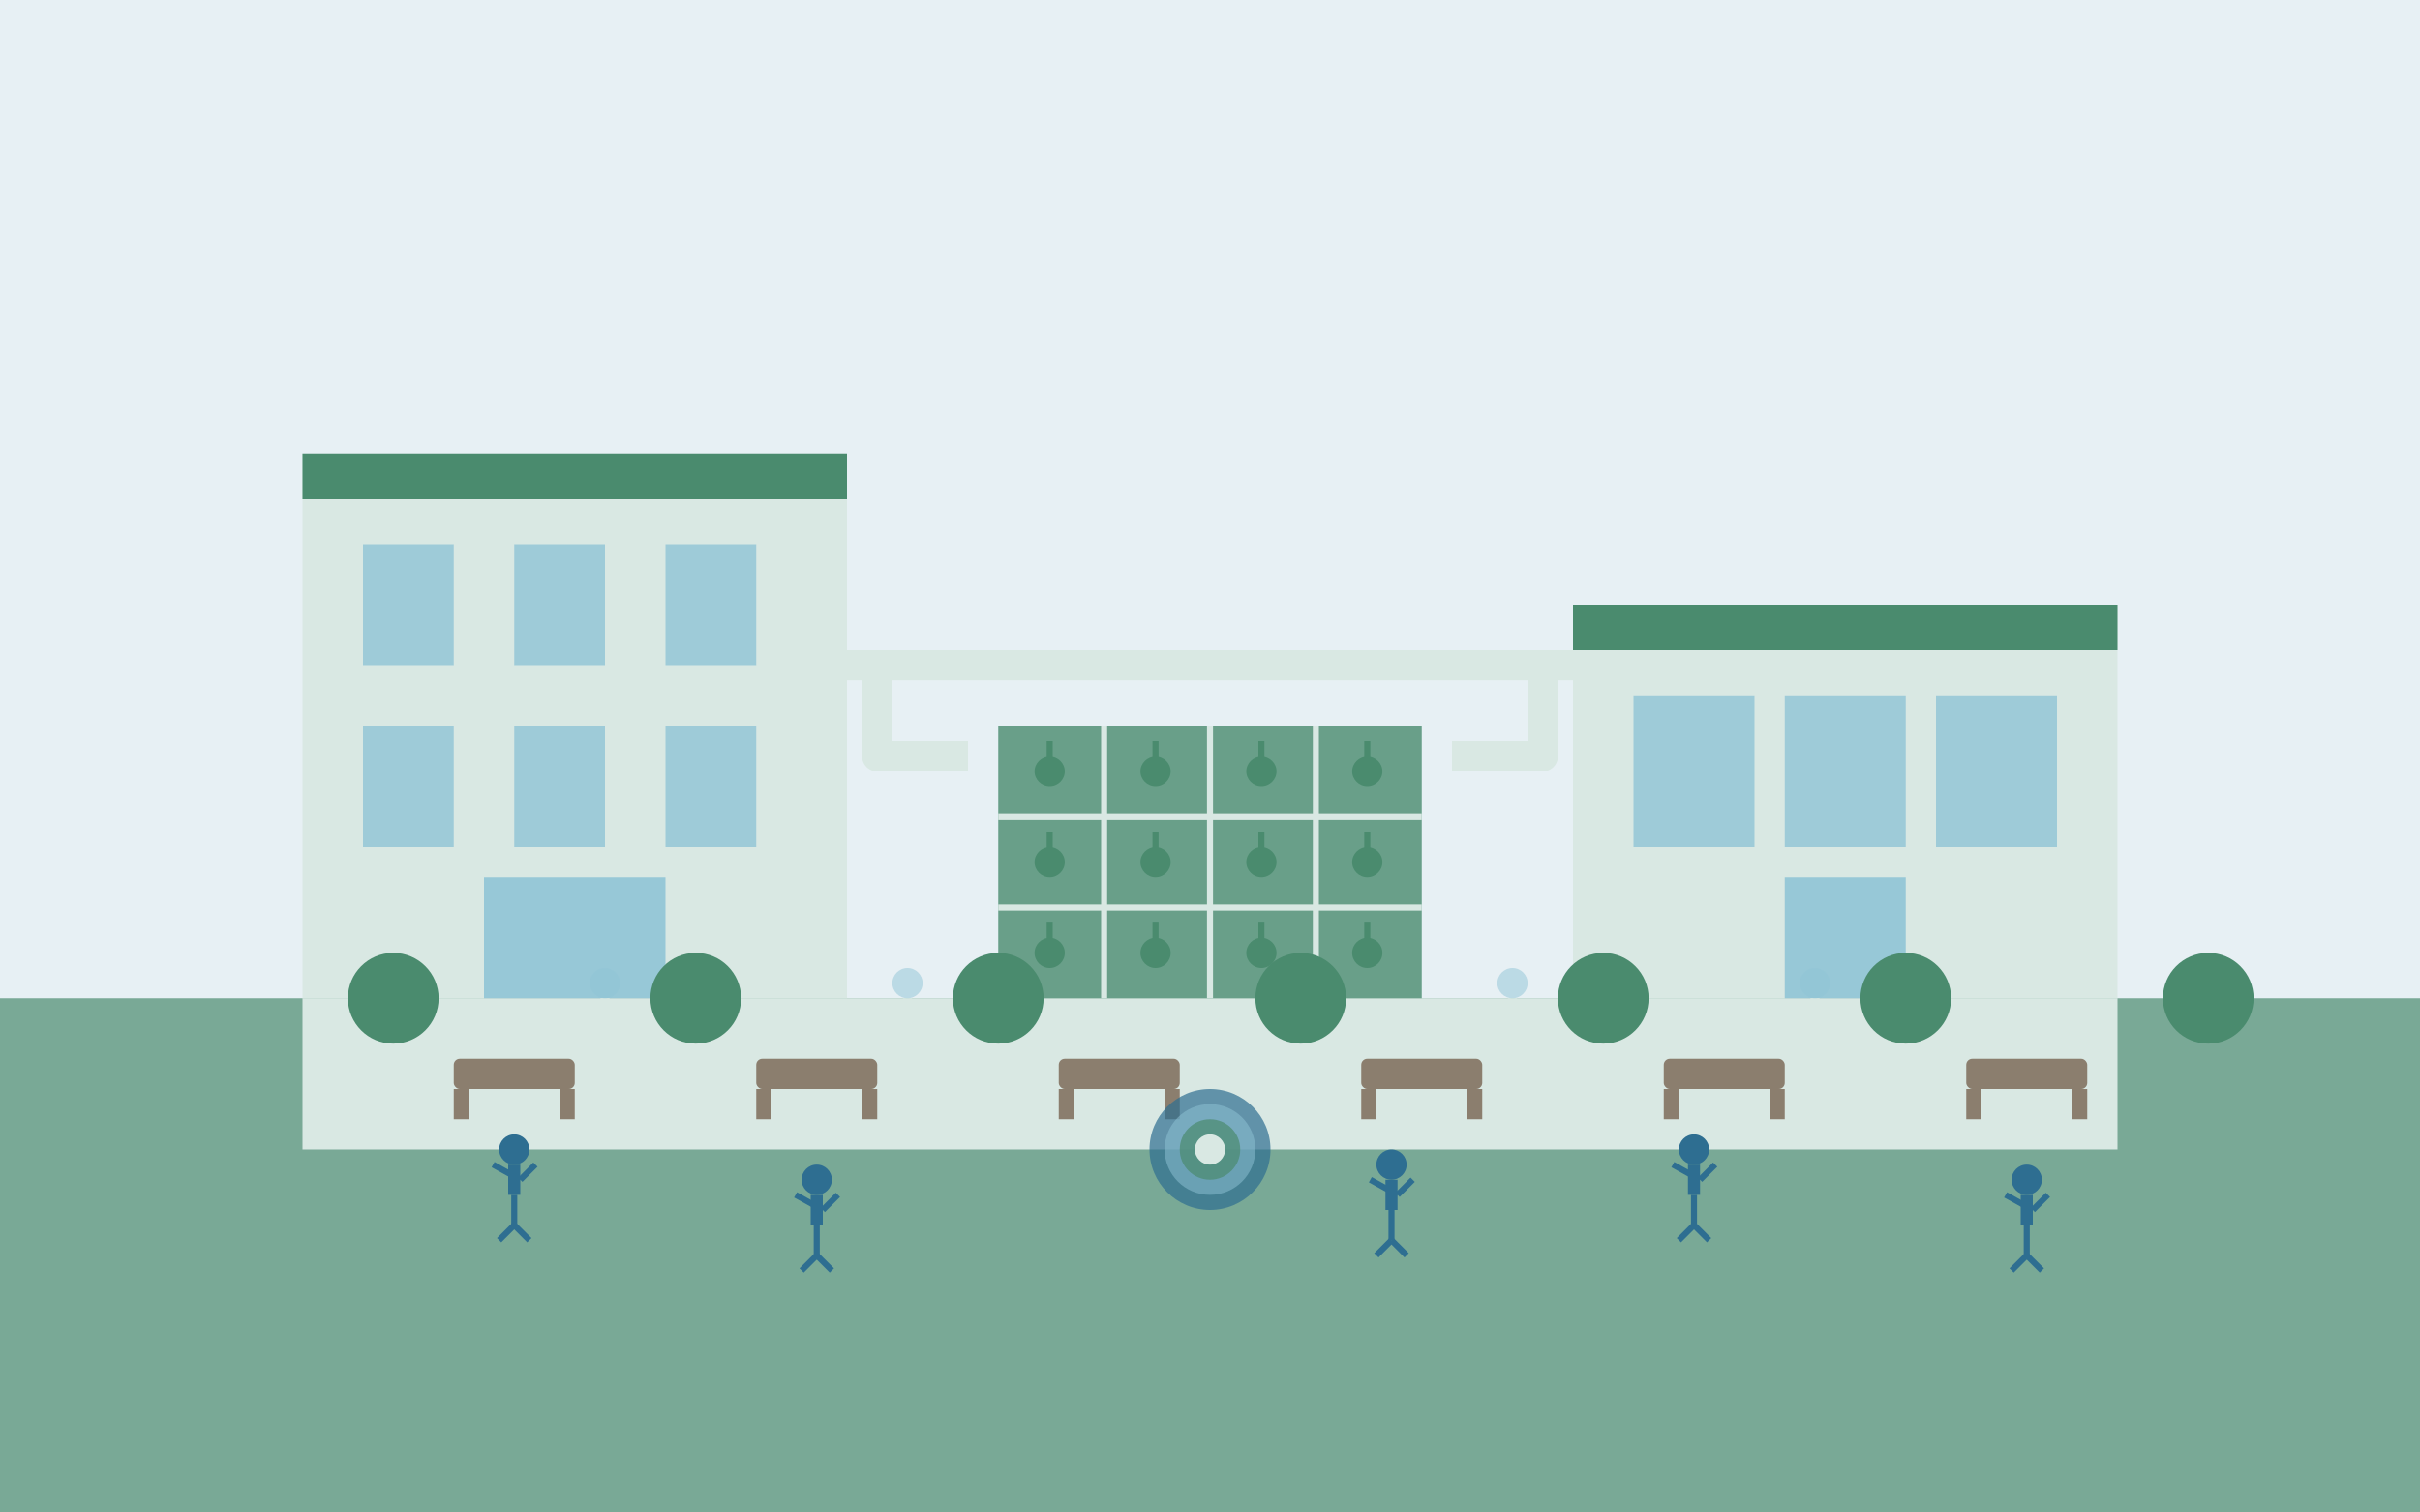<svg width="800" height="500" viewBox="0 0 800 500" xmlns="http://www.w3.org/2000/svg">
  <!-- Sky background -->
  <rect width="800" height="500" fill="#E7F0F4"/>
  
  <!-- Ground -->
  <rect y="330" width="800" height="170" fill="#4A8B6E" opacity="0.7"/>
  
  <!-- Urban community plaza -->
  <rect x="100" y="330" width="600" height="50" fill="#D9E8E3"/>
  
  <!-- Community buildings around plaza -->
  
  <!-- Building 1 - Community center -->
  <rect x="100" y="150" width="180" height="180" fill="#D9E8E3"/>
  <!-- Green roof -->
  <rect x="100" y="150" width="180" height="15" fill="#4A8B6E"/>
  
  <!-- Windows on community center -->
  <rect x="120" y="180" width="30" height="40" fill="#90C4D6" opacity="0.8"/>
  <rect x="170" y="180" width="30" height="40" fill="#90C4D6" opacity="0.8"/>
  <rect x="220" y="180" width="30" height="40" fill="#90C4D6" opacity="0.8"/>
  
  <rect x="120" y="240" width="30" height="40" fill="#90C4D6" opacity="0.8"/>
  <rect x="170" y="240" width="30" height="40" fill="#90C4D6" opacity="0.8"/>
  <rect x="220" y="240" width="30" height="40" fill="#90C4D6" opacity="0.8"/>
  
  <!-- Main entrance -->
  <rect x="160" y="290" width="60" height="40" fill="#90C4D6" opacity="0.9"/>
  
  <!-- Building 2 - Shared workshop space -->
  <rect x="520" y="200" width="180" height="130" fill="#D9E8E3"/>
  <!-- Green roof -->
  <rect x="520" y="200" width="180" height="15" fill="#4A8B6E"/>
  
  <!-- Windows on workshop -->
  <rect x="540" y="230" width="40" height="50" fill="#90C4D6" opacity="0.8"/>
  <rect x="590" y="230" width="40" height="50" fill="#90C4D6" opacity="0.8"/>
  <rect x="640" y="230" width="40" height="50" fill="#90C4D6" opacity="0.8"/>
  
  <!-- Entrance -->
  <rect x="590" y="290" width="40" height="40" fill="#90C4D6" opacity="0.9"/>
  
  <!-- Covered walkway connecting buildings -->
  <path d="M280,220 L520,220" stroke="#D9E8E3" stroke-width="10" fill="none"/>
  <path d="M290,220 L290,250 L320,250" stroke="#D9E8E3" stroke-width="10" fill="none" stroke-linejoin="round"/>
  <path d="M510,220 L510,250 L480,250" stroke="#D9E8E3" stroke-width="10" fill="none" stroke-linejoin="round"/>
  
  <!-- Community garden plots -->
  <rect x="330" y="240" width="140" height="90" fill="#4A8B6E" opacity="0.8"/>
  <line x1="330" y1="270" x2="470" y2="270" stroke="#D9E8E3" stroke-width="2"/>
  <line x1="330" y1="300" x2="470" y2="300" stroke="#D9E8E3" stroke-width="2"/>
  <line x1="365" y1="240" x2="365" y2="330" stroke="#D9E8E3" stroke-width="2"/>
  <line x1="400" y1="240" x2="400" y2="330" stroke="#D9E8E3" stroke-width="2"/>
  <line x1="435" y1="240" x2="435" y2="330" stroke="#D9E8E3" stroke-width="2"/>
  
  <!-- Plants in garden -->
  <circle cx="347" cy="255" r="5" fill="#4A8B6E"/>
  <line x1="347" y1="255" x2="347" y2="245" stroke="#4A8B6E" stroke-width="2"/>
  
  <circle cx="382" cy="255" r="5" fill="#4A8B6E"/>
  <line x1="382" y1="255" x2="382" y2="245" stroke="#4A8B6E" stroke-width="2"/>
  
  <circle cx="417" cy="255" r="5" fill="#4A8B6E"/>
  <line x1="417" y1="255" x2="417" y2="245" stroke="#4A8B6E" stroke-width="2"/>
  
  <circle cx="452" cy="255" r="5" fill="#4A8B6E"/>
  <line x1="452" y1="255" x2="452" y2="245" stroke="#4A8B6E" stroke-width="2"/>
  
  <circle cx="347" cy="285" r="5" fill="#4A8B6E"/>
  <line x1="347" y1="285" x2="347" y2="275" stroke="#4A8B6E" stroke-width="2"/>
  
  <circle cx="382" cy="285" r="5" fill="#4A8B6E"/>
  <line x1="382" y1="285" x2="382" y2="275" stroke="#4A8B6E" stroke-width="2"/>
  
  <circle cx="417" cy="285" r="5" fill="#4A8B6E"/>
  <line x1="417" y1="285" x2="417" y2="275" stroke="#4A8B6E" stroke-width="2"/>
  
  <circle cx="452" cy="285" r="5" fill="#4A8B6E"/>
  <line x1="452" y1="285" x2="452" y2="275" stroke="#4A8B6E" stroke-width="2"/>
  
  <circle cx="347" cy="315" r="5" fill="#4A8B6E"/>
  <line x1="347" y1="315" x2="347" y2="305" stroke="#4A8B6E" stroke-width="2"/>
  
  <circle cx="382" cy="315" r="5" fill="#4A8B6E"/>
  <line x1="382" y1="315" x2="382" y2="305" stroke="#4A8B6E" stroke-width="2"/>
  
  <circle cx="417" cy="315" r="5" fill="#4A8B6E"/>
  <line x1="417" y1="315" x2="417" y2="305" stroke="#4A8B6E" stroke-width="2"/>
  
  <circle cx="452" cy="315" r="5" fill="#4A8B6E"/>
  <line x1="452" y1="315" x2="452" y2="305" stroke="#4A8B6E" stroke-width="2"/>
  
  <!-- Community plaza elements -->
  
  <!-- Benches -->
  <rect x="150" y="350" width="40" height="10" rx="2" fill="#8B7E6E"/>
  <rect x="150" y="360" width="5" height="10" fill="#8B7E6E"/>
  <rect x="185" y="360" width="5" height="10" fill="#8B7E6E"/>
  
  <rect x="250" y="350" width="40" height="10" rx="2" fill="#8B7E6E"/>
  <rect x="250" y="360" width="5" height="10" fill="#8B7E6E"/>
  <rect x="285" y="360" width="5" height="10" fill="#8B7E6E"/>
  
  <rect x="350" y="350" width="40" height="10" rx="2" fill="#8B7E6E"/>
  <rect x="350" y="360" width="5" height="10" fill="#8B7E6E"/>
  <rect x="385" y="360" width="5" height="10" fill="#8B7E6E"/>
  
  <rect x="450" y="350" width="40" height="10" rx="2" fill="#8B7E6E"/>
  <rect x="450" y="360" width="5" height="10" fill="#8B7E6E"/>
  <rect x="485" y="360" width="5" height="10" fill="#8B7E6E"/>
  
  <rect x="550" y="350" width="40" height="10" rx="2" fill="#8B7E6E"/>
  <rect x="550" y="360" width="5" height="10" fill="#8B7E6E"/>
  <rect x="585" y="360" width="5" height="10" fill="#8B7E6E"/>
  
  <rect x="650" y="350" width="40" height="10" rx="2" fill="#8B7E6E"/>
  <rect x="650" y="360" width="5" height="10" fill="#8B7E6E"/>
  <rect x="685" y="360" width="5" height="10" fill="#8B7E6E"/>
  
  <!-- Community art installation -->
  <circle cx="400" cy="380" r="20" fill="#2E6E91" opacity="0.7"/>
  <circle cx="400" cy="380" r="15" fill="#90C4D6" opacity="0.5"/>
  <circle cx="400" cy="380" r="10" fill="#4A8B6E" opacity="0.7"/>
  <circle cx="400" cy="380" r="5" fill="#D9E8E3"/>
  
  <!-- Sustainable lighting -->
  <line x1="200" y1="350" x2="200" y2="330" stroke="#D9E8E3" stroke-width="3"/>
  <circle cx="200" cy="325" r="5" fill="#90C4D6" opacity="0.5"/>
  
  <line x1="300" y1="350" x2="300" y2="330" stroke="#D9E8E3" stroke-width="3"/>
  <circle cx="300" cy="325" r="5" fill="#90C4D6" opacity="0.5"/>
  
  <line x1="500" y1="350" x2="500" y2="330" stroke="#D9E8E3" stroke-width="3"/>
  <circle cx="500" cy="325" r="5" fill="#90C4D6" opacity="0.5"/>
  
  <line x1="600" y1="350" x2="600" y2="330" stroke="#D9E8E3" stroke-width="3"/>
  <circle cx="600" cy="325" r="5" fill="#90C4D6" opacity="0.5"/>
  
  <!-- People in community space -->
  <circle cx="170" cy="380" r="5" fill="#2E6E91"/>
  <rect x="168" y="385" width="4" height="10" fill="#2E6E91"/>
  <line x1="172" y1="390" x2="177" y2="385" stroke="#2E6E91" stroke-width="2"/>
  <line x1="172" y1="390" x2="163" y2="385" stroke="#2E6E91" stroke-width="2"/>
  <line x1="170" y1="395" x2="170" y2="405" stroke="#2E6E91" stroke-width="2"/>
  <line x1="170" y1="405" x2="175" y2="410" stroke="#2E6E91" stroke-width="2"/>
  <line x1="170" y1="405" x2="165" y2="410" stroke="#2E6E91" stroke-width="2"/>
  
  <circle cx="270" cy="390" r="5" fill="#2E6E91"/>
  <rect x="268" y="395" width="4" height="10" fill="#2E6E91"/>
  <line x1="272" y1="400" x2="277" y2="395" stroke="#2E6E91" stroke-width="2"/>
  <line x1="272" y1="400" x2="263" y2="395" stroke="#2E6E91" stroke-width="2"/>
  <line x1="270" y1="405" x2="270" y2="415" stroke="#2E6E91" stroke-width="2"/>
  <line x1="270" y1="415" x2="275" y2="420" stroke="#2E6E91" stroke-width="2"/>
  <line x1="270" y1="415" x2="265" y2="420" stroke="#2E6E91" stroke-width="2"/>
  
  <circle cx="460" cy="385" r="5" fill="#2E6E91"/>
  <rect x="458" y="390" width="4" height="10" fill="#2E6E91"/>
  <line x1="462" y1="395" x2="467" y2="390" stroke="#2E6E91" stroke-width="2"/>
  <line x1="462" y1="395" x2="453" y2="390" stroke="#2E6E91" stroke-width="2"/>
  <line x1="460" y1="400" x2="460" y2="410" stroke="#2E6E91" stroke-width="2"/>
  <line x1="460" y1="410" x2="465" y2="415" stroke="#2E6E91" stroke-width="2"/>
  <line x1="460" y1="410" x2="455" y2="415" stroke="#2E6E91" stroke-width="2"/>
  
  <circle cx="560" cy="380" r="5" fill="#2E6E91"/>
  <rect x="558" y="385" width="4" height="10" fill="#2E6E91"/>
  <line x1="562" y1="390" x2="567" y2="385" stroke="#2E6E91" stroke-width="2"/>
  <line x1="562" y1="390" x2="553" y2="385" stroke="#2E6E91" stroke-width="2"/>
  <line x1="560" y1="395" x2="560" y2="405" stroke="#2E6E91" stroke-width="2"/>
  <line x1="560" y1="405" x2="565" y2="410" stroke="#2E6E91" stroke-width="2"/>
  <line x1="560" y1="405" x2="555" y2="410" stroke="#2E6E91" stroke-width="2"/>
  
  <circle cx="670" cy="390" r="5" fill="#2E6E91"/>
  <rect x="668" y="395" width="4" height="10" fill="#2E6E91"/>
  <line x1="672" y1="400" x2="677" y2="395" stroke="#2E6E91" stroke-width="2"/>
  <line x1="672" y1="400" x2="663" y2="395" stroke="#2E6E91" stroke-width="2"/>
  <line x1="670" y1="405" x2="670" y2="415" stroke="#2E6E91" stroke-width="2"/>
  <line x1="670" y1="415" x2="675" y2="420" stroke="#2E6E91" stroke-width="2"/>
  <line x1="670" y1="415" x2="665" y2="420" stroke="#2E6E91" stroke-width="2"/>
  
  <!-- Trees around the plaza -->
  <circle cx="130" cy="330" r="15" fill="#4A8B6E"/>
  <circle cx="230" cy="330" r="15" fill="#4A8B6E"/>
  <circle cx="330" cy="330" r="15" fill="#4A8B6E"/>
  <circle cx="430" cy="330" r="15" fill="#4A8B6E"/>
  <circle cx="530" cy="330" r="15" fill="#4A8B6E"/>
  <circle cx="630" cy="330" r="15" fill="#4A8B6E"/>
  <circle cx="730" cy="330" r="15" fill="#4A8B6E"/>
</svg>